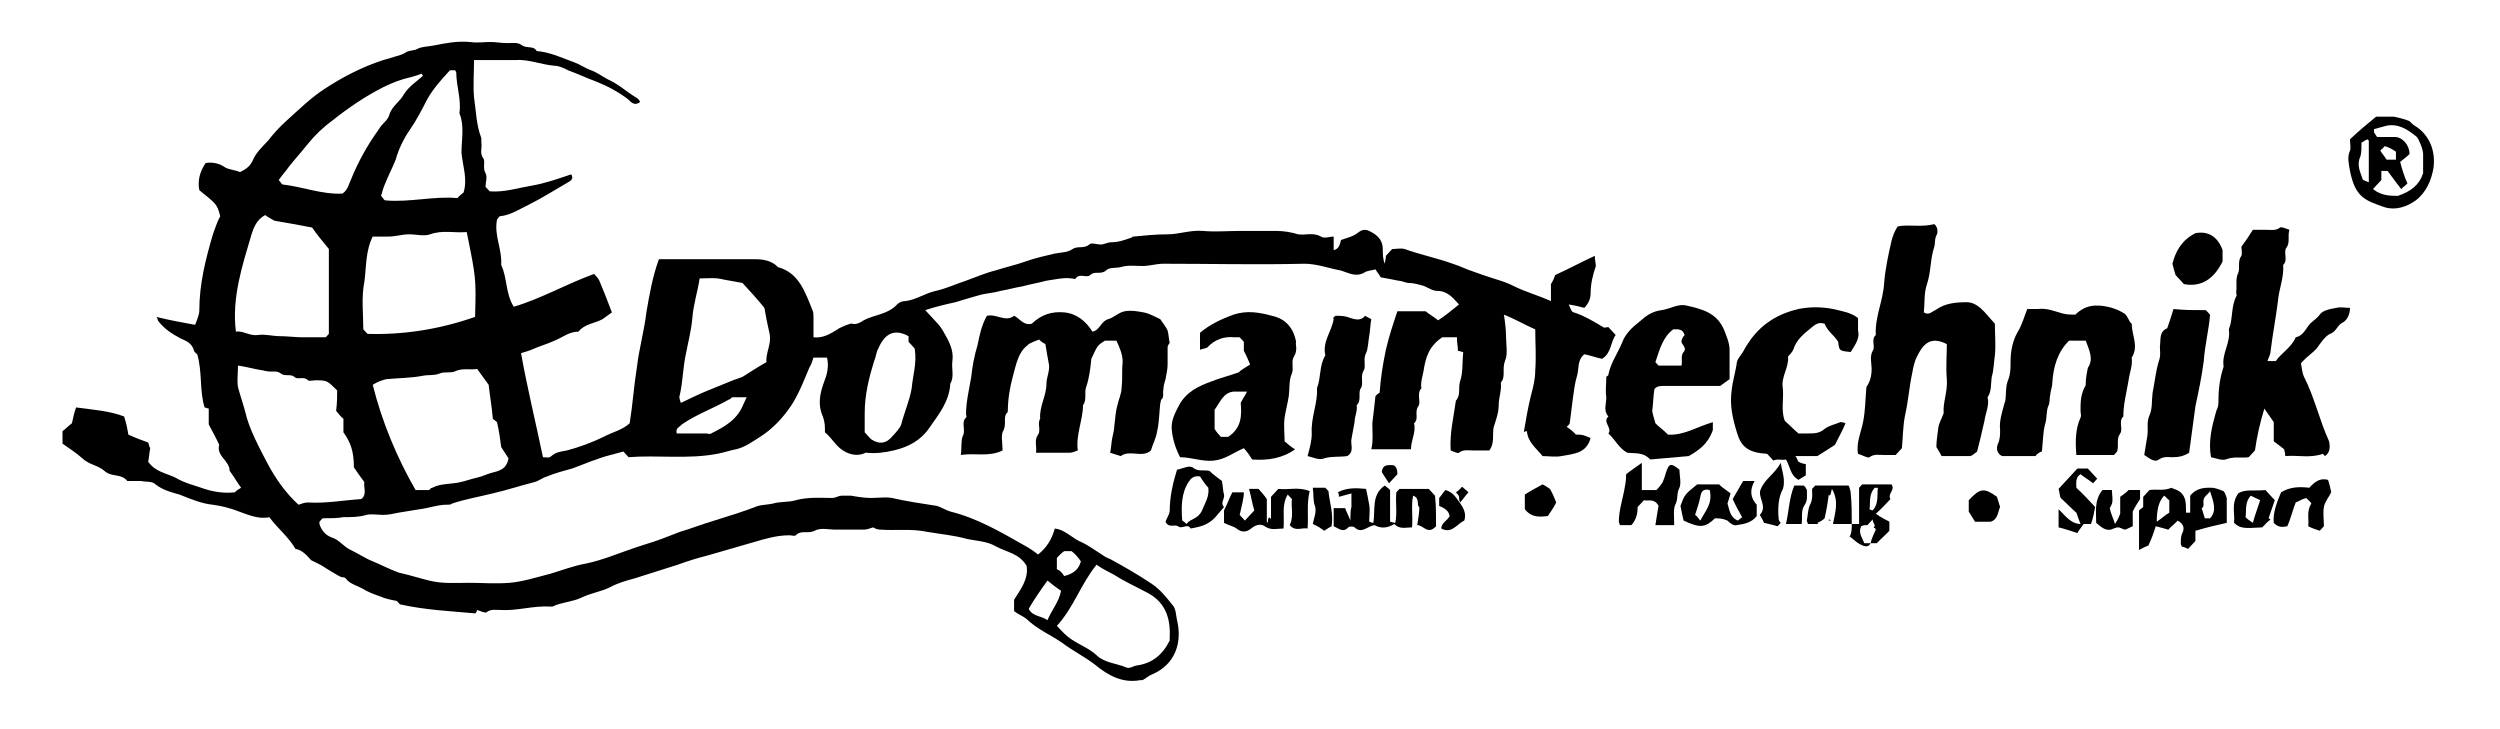 <svg fill="none" height="70" viewBox="0 0 240 70" width="240" xmlns="http://www.w3.org/2000/svg"><g fill="#000"><path d="m30.968 49.759c-.1.109-.201.217-.301.326v.217c.201.652.602 1.086 1.203 1.304.702.217 1.103.869 1.805 1.195.702.326 1.304.76 2.106 1.086.802.326 1.604.76 2.507 1.086 1.003.217 2.006.543 2.908.76 1.304.326 2.507.217 3.811.217 1.304 0 2.607.109 3.911 0 1.304-.109 2.607-.543 3.911-.869 1.103-.326 2.206-.76 3.409-.978 1.604-.326 3.108-.978 4.713-1.521.301-.109.702-.217 1.003-.326 1.103-.326 2.206-.76 3.309-1.195 1.103-.326 2.206-.76 3.309-1.086 1.404-.434 2.808-.869 4.212-1.412.401-.109.902-.109 1.404-.217.702-.217 1.504-.109 2.206-.326 1.203-.326 2.407-.217 3.51-.217.301 0 .602-.217.902-.217h.902c.602.109 1.304.217 1.905.217.702 0 1.404-.109 2.006 0 1.404.326 2.908.543 4.312.76.401.109.902.434 1.304.543 2.607.652 4.813 1.955 7.119 3.259.401.217.902.543 1.304.869.802-.652 1.304-1.412 1.604-2.498.903.109 1.505.76 2.307 1.195.802.326 1.504.869 2.206 1.303.301.217.501.326.802.434 1.404.76 2.707 1.521 4.011 2.39.802.543 1.404 1.304 2.005 2.064.301.326.301.978.402 1.412.501 2.064-.101 4.236-2.407 5.214-.301.109-.501.326-.902.543 0 0-.101 0-.201 0-1.705.326-3.109-.434-4.412-1.521-1.003-.76-2.106-1.303-3.109-2.064-1.103-.76-2.406-1.304-3.409-2.281-.401-.326-.802-.434-1.203-.76 0-.434 0-.76 0-1.086.602-.978 1.404-1.955 1.203-3.259-.702-1.195-1.905-1.304-2.908-1.847-.902-.543-2.006-.543-2.908-.76-1.203-.326-2.407-.434-3.71-.652-1.504-.326-3.008-.109-4.512-.217-.301 0-.501-.109-.702-.217-.301.109-.602.217-.902.217-.902 0-1.805 0-2.707 0-.702 0-1.404-.217-2.006.109-.602.326-1.304-.109-1.805.434-.1.109-.401 0-.602 0-1.203 0-2.306.326-3.409.652-1.504.434-3.008.869-4.512 1.304-.902.217-1.905.543-2.808.869-1.404.434-2.707.869-4.111 1.304-.802.217-1.604.434-2.406.869-.902.434-1.805.543-2.707.978-.902.434-1.905.434-2.808.869-.1 0-.201 0-.201 0-1.604-.109-3.209.434-4.813.326-.401 0-.902-.109-1.304.217-.1.109-.602-.109-.902-.217-.1.326-.201.326-.201.326-2.407-.217-4.813-.326-7.22-.869 0 0-.201-.217-.301-.326-.602-.109-1.103-.217-1.604-.434-.602-.217-1.203-.434-1.705-.76-.602-.326-1.203-.434-1.604-.978-.1-.109-.301-.109-.401-.109-.301-.109-1.304-.76-1.504-.869-.301-.217-.702-.434-1.404-.76-.301-.326-.802-.978-1.504-1.086-.702-1.195-1.705-1.955-2.507-3.041-1.003.217-2.006-.217-2.908-.543-.802-.326-1.705-.543-2.507-.652-1.103-.109-2.106-.543-3.209-.978-.802-.217-1.604-.434-2.306-.978-.301-.326-.902-.217-1.404-.326-.501 0-.902 0-1.304 0-.602-.76-1.504-.326-2.206-.978-.602-.543-1.404-.543-2.106-1.195-.602-.543-1.304-.978-1.905-1.412 0-.434 0-.869 0-1.195.301-.217.602-.543.902-.76.1-.434.201-.978.401-1.521 1.604.217 3.209.326 4.613.869.201.652.301 1.086.401 1.738.702.326 1.304.543 1.905.76.1.217.1.434.201.543-.1.434-.1.869-.201 1.304.702.978 1.705 1.086 2.607 1.521.902.543 1.905.76 2.808 1.086 1.003.326 2.006.434 2.908.326.201-.217.401-.326.602-.434-.401-.543-.702-1.086-1.103-1.629 0-.978-1.304-1.412-1.003-2.498-.301-.652-.602-1.195-1.003-1.955 0-.326 0-.869 0-1.521-.1 0-.301-.109-.401-.109-.501-1.629-.201-3.367-.702-5.105 0 0-.301-.217-.301-.326-.201-.76-.802-.978-1.304-1.195-.802-.434-1.504-.869-2.106-1.629-.1-.109-.1-.326-.201-.434 1.304.326 2.507.543 3.71.76.201-.543.401-.978.401-1.412 0-2.498.602-4.888 1.304-7.278.201-.543.401-1.195.702-1.738-.301-1.195-.401-1.195-2.006-2.498-.201-.978.1-1.847.602-2.607.602-.109 1.304 0 1.905.434.401.217.902.217 1.404.434.401-.217.902-.434 1.203-1.086.301-.76.902-1.304 1.504-1.955.501-.652 1.103-1.304 1.705-1.847 1.203-1.086 2.306-2.172 3.61-3.041 1.805-1.195 3.71-2.172 5.716-2.824.401-.109.802-.217 1.103-.326.401-.109.802-.217 1.103-.434.401-.217.702-.109 1.103-.326.401-.217 1.103-.217 1.604-.326 1.103-.217 2.206-.434 3.409-.326.702.109 1.304 0 2.006 0 .501 0 1.003.109 1.604.109.501 0 1.003-.109 1.404.217.501.326 1.103 0 1.404.543 1.304.109 2.407.652 3.61 1.086.602.217 1.003.543 1.604.76.602.217 1.003.543 1.604.869 1.003.434 1.805 1.195 2.707 1.738.201.109.301.217.401.434-.501.435-.902 0-1.103-.217-1.003-.76-2.006-1.303-3.108-1.738-.902-.326-1.805-.76-2.707-1.086-.401-.217-.902-.434-1.304-.434-1.304-.109-2.507-.652-3.81-.543-1.304 0-2.607 0-3.911 0 0 1.195-.1 2.39 0 3.585.201 1.304.201 2.607.702 3.91v.434c.1.543-.201.978.201 1.521.201.326-.1.869.201 1.412.201.326 0 .869 0 1.304.1.109.201.217.401.434 1.404.109 2.707-.326 4.011-.543 1.304-.217 2.507-.652 3.81-1.086.301.434-.1.652-.301.76-1.304.76-2.507 1.521-3.81 2.172-.902.434-1.705.978-2.707 1.086-.1 0-.201.217-.301.326-.301 1.521.501 2.824.401 4.345.602 1.304.401 2.716 1.203 4.019 2.607-.76 5.014-2.172 7.721-3.15.201.217.401.434.501.652.401.978.802 1.955 1.203 3.041-.301.217-.602.434-.902.652-.802.434-1.705.434-2.306 1.195-.902 0-1.504.543-2.306.869-.702.326-1.504.543-2.206.869-.301.109-.602.217-1.003.326.602 3.367 1.404 6.626 2.106 9.993.301 0 .602.109.802-.109.501-.434 1.003-.434 1.504-.543 1.203-.326 2.407-.76 3.51-1.304.802-.434 1.805-.652 2.507-1.304.301-1.847.401-3.584.702-5.431.201-1.738.702-3.476.902-5.214.301-1.738.602-3.476 1.203-5.105h9.225c.702 0 1.604.109 2.206.76 2.006.543 2.607 2.39 3.309 4.128.1.217.1.434.1.652v1.955c.902.109 1.604-.326 2.306-.76.1-.109 1.304-.652 1.404-.543.401.109.802-.109 1.103-.326 1.003-.543 2.306-.543 3.209-1.521.201-.217.501-.326.802-.326 1.003-.109 1.905-.76 2.908-.978 1.003-.217 1.905-.652 2.908-.978.902-.326 1.905-.76 2.808-.978 1.003-.326 2.006-.543 2.908-.869.902-.326 1.905-.543 2.807-.76.602-.109 1.304-.109 1.705-.434.502-.326 1.103 0 1.605-.434.2-.217.701 0 1.103 0 .3 0 .701-.217 1.002-.217.702 0 1.304-.217 1.905-.434.101 0 .101-.109.201-.109 1.103-.109 2.206-.217 3.309-.217s2.206-.434 3.409-.326c1.204.109 2.307 0 3.51 0h3.51c.702 0 1.403.109 2.105.326.702.109 1.404-.217 2.206.217.301.217.803 0 1.204 0v1.304c.501-.109.601-.543.702-.978.601-.217 1.203-.326 1.704-.76.602-.434 1.003-.109 1.404.109.501.326.903.76.903 1.521 0 .434 0 .978.2 1.412 0-.217.1-.434.1-.76.201-.217.401-.434.602-.652.401 0 .802-.109 1.203 0 1.504.543 3.109.869 4.613 1.412.702.217 1.304.543 2.005.76.602.217 1.204.434 1.906.652.702.217 1.403.434 2.005.76 1.103.543 2.306.869 3.51 1.412 0-.652 0-1.195 0-1.629.2-.326.301-.543.401-.869 1.203-.543 2.406-1.195 3.81-1.847 0 .434.101.76.101.978-.301.869-.502 1.738-.502 2.607 0 .543-.2.978-.602 1.412-.401-.109-.802-.217-1.504-.326.201.434.301.76.502.76 1.002.326 1.905.869 2.807 1.412.101.109.301 0 .502 0 .2.217.401.434.702.76-.502.652-.401 1.738-1.304 2.281-.601-.109-1.103-.326-1.705-.434-.701.543-.501 1.412-.701 2.064-.201.652-.301 1.412-.402 2.172-.1.76-.2 1.521-.3 2.39 0 0-.101.217-.301.326.301.217.601.434.902.76.602 0 .602 0 1.404.326-.401 1.521-1.705 1.521-2.808 1.738-.601.109-1.203 0-1.804 0-.602-.76-1.404-1.304-1.505-2.39-.1 0-.2 0-.3.109.2-1.195.401-2.39.702-3.585.2-.76.401-1.521.401-2.39.1-1.303 0-2.498 0-3.91-1.003-.434-1.906-.978-3.009-1.412.101.652.201 1.412.201 2.064 0 .76.2 1.738-.1 2.39-.301.76.1 1.521-.401 2.064.1.76-.201 1.412-.201 2.172 0 .76-.301 1.521-.501 2.172-.101.76.1 1.521-.401 2.172-.502 0-1.003 0-1.605 0-.401 0-.902-.109-1.303.217-.101.109-.502-.109-.803-.217-.1-1.738.301-3.259.502-4.779.501-.543.2-1.195.401-1.847.301-.869.2-1.847.301-2.824-.201 0-.301-.109-.502-.109 0-.326-.1-.76-.1-1.304-.401 0-.902 0-1.404 0-1.303.869-1.604 1.955-1.805 3.259-.1.543-.301 1.086-.2 1.629-.502.543 0 1.304-.301 1.738-.401.543.1 1.195-.401 1.629.2.869-.301 1.629-.301 2.498-1.304 0-2.607 0-3.81 0 .2-.76.1-1.629.1-2.498.1-.869.2-1.629.301-2.607.1-.109.2-.217.401-.326.1-1.412.301-2.716.601-4.128.301-1.303.702-2.498 1.103-3.693h2.708c.401.326.802.543 1.203.869.702-.434 1.304-.978 2.006-1.521-.602-.652-1.103-1.303-2.106-1.303-.502 0-1.003-.434-1.504-.543-.401-.109-.802-.217-1.204-.217-.3 0-.701-.217-1.002-.217-.502-.109-1.103-.217-1.705-.326-.1-.217-.301-.434-.501-.76-.401.109-.803.109-1.103.326-.803.434-1.504 0-2.206-.217-1.204-.217-2.307-.652-3.51-.652-4.512.109-9.025 0-13.537 0-.702 0-1.304.217-2.005.217-.702 0-1.404-.109-2.106.109-.502.109-1.103 0-1.404.326-.501.434-1.103 0-1.504.434-.401.326-1.003-.217-1.404.326 0 .109-.201 0-.401 0-.802-.109-1.605.109-2.407.217-.802.217-1.504.326-2.306.543-.702.109-1.404.326-2.106.434-.702.217-1.404.217-2.106.434-.802.217-1.504.434-2.206.652-1.003.217-1.905.434-2.908.76.401.434.802.869 1.203 1.303s.602.869.902 1.412c.401.76.602 1.412.501 2.172-.1.76.201 1.521-.201 2.172-.1 1.738-1.103 2.933-2.006 4.236-.802 1.195-2.006 1.847-3.409 2.172-.902.217-1.805.326-2.707.217-.802.434-2.005.217-2.908-.869-.301-.326-.602-.76-1.003-1.086 0-.543-0-.978-.201-1.521-.501-1.086-.301-2.172.1-3.259.301-.76.501-1.521.301-2.39-.501 0-.902 0-1.304 0-.1.326-.201.652-.401.978-.501 1.195-1.003 2.498-1.705 3.584-.802 1.195-1.805 2.281-3.008 3.042-.702.434-1.404.978-2.306 1.195-.602.109-1.203.326-1.805.434-2.808.543-5.716.109-8.523.326-.201-.217-.401-.434-.501-.543-.401.109-.802.217-1.203.326-1.304.326-2.507.869-3.71 1.304-.802.217-1.604.434-2.407.76-.401.109-.802.434-1.203.543-1.304.326-2.607.76-4.011 1.086-1.304.326-2.607.543-3.911.978-.1.109-.301.109-.501.109-.902 0-1.705.326-2.607.434-.702.109-1.304.217-2.006.326-.501.109-1.003.217-1.504.217-.501 0-1.103-.109-1.604 0-.702.217-1.404.217-2.206.217-.501.109-1.304.109-2.006.109zm4.813-12.818c.902 3.585 2.306 6.952 4.111 10.102h1.304c.1-.109.201-.217.301-.217.802-.434 1.805-.326 2.707-.543.501-.109 1.103-.326 1.604-.434.501-.109.902-.326 1.304-.434.802-.217 1.504-.326 1.705-1.412-.201-.326-.501-.76-.702-1.086-.1-.76-.201-1.521-.401-2.39-.1-.109-.301-.217-.401-.326-.1-1.195-.301-2.281-.401-3.259-.401-.543-.702-.978-1.103-1.521-.702.109-1.404-.109-2.106.217-.401.217-1.003 0-1.504.217-.501.217-1.103.109-1.604.217-1.103.217-2.306.217-3.51.326-.401.109-.802.217-1.304.543zm-3.409.543c-.902-.869-.902-.978-2.006-.978-.301 0-.702.109-.802 0-.401-.434-1.003 0-1.304-.326-.401-.326-.902 0-1.304-.326s-.902-.109-1.304-.217c-.201 0-.401-.109-.602-.109-.702-.109-1.404-.326-2.206-.434 0 .76-.1 1.412 0 2.064.201.76.501 1.629.702 2.39.201.869.501 1.629.902 2.498.401.869.802 1.629 1.203 2.39.802 1.521 1.805 2.933 3.008 4.019.301-.109.602-.217.902-.217 1.705.109 3.409-.217 5.114-.326.602-.434.201-1.195.301-1.629-.401-.543-.702-.978-1.003-1.412 0-1.521-.301-2.39-1.003-3.367 0-.434 0-.869 0-1.304-.301-.217-.501-.543-.702-.76.1-.76.1-1.412.1-1.955zm13.236-7.061c.1-3.693.1-3.693-.802-8.147-1.203.109-2.306-.217-3.51.217-.602.217-1.304 0-2.006 0s-1.304.217-2.006.217c-.501 0-1.103 0-1.504 0-.702 1.412-.602 2.933-.802 4.345-.301 1.521-.1 3.041-.1 4.562.1.109.201.217.401.434 3.409.109 6.919-.434 10.328-1.629zm-20.155-9.776c-.802.434-1.103 1.195-1.304 1.847-.902 3.042-1.905 6.083-1.504 9.342.702-.109 1.304.434 2.106.326.702-.109 1.404.109 2.106.109.702 0 1.504.109 2.206.109h2.206c.1-.109.201-.217.301-.326 0-2.716 0-5.431 0-8.147-.501-.652-1.103-1.303-1.604-2.064-1.103-.217-2.306-.434-3.61-.652-.201-.109-.602-.326-.902-.543zm41.714 6.083c-.201 1.304-.602 2.498-.702 3.802-.1 1.195-.401 2.281-.602 3.367-.301 1.304-.301 2.716-.602 4.019-.1.217 0 .434.1.76.902-.434 1.805-.869 2.607-1.195.802-.326 1.604-.652 2.407-.978.301-.109.602-.217.902-.326.702-.434 1.504-.978 2.306-1.412-.1-.869.501-1.738.301-2.716-.201-.869-.401-1.847-.501-2.498-.802-.978-1.404-1.629-2.106-2.39-.602-.109-1.203-.217-1.805-.326-.802-.217-1.504-.109-2.306-.109zm38.104 27.482c-1.504 1.847-2.206 4.128-3.81 5.866.501.543.902.978 1.404 1.303.802.543 1.705.869 2.406 1.521.803.76 1.906.76 2.908 1.195.301.109.702-.217 1.003-.217 1.404-.217 2.407-.978 3.109-2.39 0 0 0-.217 0-.326.1-1.955-.502-3.476-2.307-4.345-1.002-.543-2.005-.978-3.008-1.629-.602-.326-1.103-.543-1.705-.978zm-60.766-35.737c.401-1.304-.1-2.607-.201-3.802 0-1.304.301-2.607-.201-3.802.201-1.303-.301-2.607-.301-3.91 0-.109-.1-.109-.1-.217-.201 0-.301 0-.501 0-.802.869-1.604 1.738-2.206 2.824-.501.978-1.003 1.955-1.604 2.824-.602.869-1.103 1.847-1.404 2.933-.301.76-.702 1.521-1.003 2.281-.201.434-.301.869-.401 1.195.201.217.301.434.401.434 2.306.217 4.713-.434 6.919-.217.301-.326.501-.434.602-.543zm-3.911-11.188c0-.109-.1-.109-.1-.217-.301.109-.602.217-1.003.326-1.003.217-1.805.543-2.707.978-1.705.869-3.309 1.955-4.813 3.15-.902.652-1.705 1.412-2.407 2.281-.602.76-1.203 1.412-1.805 2.172-.301.434-.702.869-1.003 1.304.201.217.301.434.401.434 1.905.217 3.81.978 5.716.869.501-.326.602-.869.802-1.303.702-1.738 1.604-3.367 2.707-4.888.301-.543.902-.869 1.003-1.412.301-.869 1.003-1.195 1.404-1.955.501-.76 1.203-1.195 1.805-1.738zm42.416 34.216c.201.217.401.434.602.652.802.543 1.504.434 2.106-.326.301-.326.702-.76.802-1.086.301-1.195.802-2.281 1.003-3.476.1-1.195.501-2.39.301-3.693 0-.109 0-.109-.1-.217-.1-.109-.301-.326-.501-.543 0-.217 0-.434 0-.543-1.404-.76-2.306-.217-2.908 1.195-.201.326-.201.76-.401 1.195-.501 1.629-.902 3.259-.902 4.997zm-18.049.109h2.808c.201 0 .401.109.501 0 1.304-.652 2.507-1.304 3.108-2.824.1-.217.201-.434.301-.652-.602 0-1.003 0-1.404 0-.1.109-.201.217-.301.217-1.504.869-3.108 1.412-4.512 2.39-.301.326-.602.326-.501.869zm33.792 16.837c.401.76 1.203.652 1.805 1.086.401-.978 1.103-1.738 1.303-2.824-.501-.326-.902-.652-1.303-.978-.702.978-1.304 1.847-1.805 2.716zm3.409-3.15c.902-.217 1.404-.652 1.604-1.412-.3-.434-.601-.76-.902-.978-.301 0-.502 0-.702 0-.301.217-.501.434-.702.652v1.086c.301.109.501.326.702.652z"/><path d="m94.743 30.315c.902-.217 1.805.652 2.607 0 .501.217.902.978 1.705.76.902-.869 1.905-1.195 3.108-1.086 1.203.109 2.106.869 2.707 1.847.702-.109.803-.978 1.504-1.195.502-.109 1.003-.652 1.605-.76.602-.109 1.203 0 1.805.109.601.109 1.103.434 1.604.652.201.326.502.652.702 1.086.1.326.1.76.201 1.195 0 0-.201.217-.201.434v1.629c0 .434-.1.869-.2 1.412-.101.326-.201.652-.201.978-.1.326.1.76-.201.978-.1.109 0 .217-.1.326-.1.869-.1 1.847-.301 2.716-.1.652-.401 1.195-.601 1.847-.802.76-2.006-.109-2.908.543-.301-.109-.702-.217-1.003-.326.1-.434.1-.869.201-1.412.1-.434.2-.869.2-1.195.1-.652.1-1.304.301-1.955.1-.543.401-1.086.401-1.738.1-.76 0-1.629.1-2.39 0-.76-.3-1.412-.601-2.064-.401 0-.702 0-1.103 0-.702.434-.702.434-1.304 1.738-.1.978-.2 1.847-.501 2.716-.201.543.1 1.195-.301 1.738 0 1.412-.702 2.824-.501 4.345-.301.109-.502.217-.803.217-1.002 0-2.105 0-3.208 0 .1-.652-.201-1.195.201-1.738.301-.434-.1-1.086.201-1.521-.1-1.195.601-2.172.601-3.367 0-.652.401-1.304.201-2.064-.1-.543-.201-1.086-.301-1.738-.201-.109-.401-.217-.602-.434-.301.109-.602.217-1.003.434.1-.109 0 0-.1.109-.902.652-1.103 1.847-1.404 2.933-.301 1.086-.501 2.281-.501 3.476-.501.434-.1 1.086-.401 1.738-.301.434-.1 1.195-.1 1.955-1.304.652-2.607.217-4.011.434.1-.652 0-1.412.201-1.847.301-.543-.201-1.304.301-1.738.1-.109 0-.217 0-.326 0-1.195.301-2.39.501-3.585.1-.978.301-2.064.602-3.041.201-.978.401-1.955.902-2.824z"/><path d="m189.802 43.351c-.3.217-.501.434-.701.434-.903 0-1.705 0-2.708 0-.1-.217-.301-.543-.501-.869 0-.543.1-1.195.2-1.955.101-.434.301-.76.502-1.303-.101-.978.401-2.064.3-3.259-.1-1.086 0-2.281 0-3.367-1.303-.652-2.105-.326-2.807 1.086-.301.543-.401 1.086-.502 1.629-.3 1.412-.401 2.824-.701 4.128-.201.978-.201 2.064-.301 3.15-.101.109-.401.434-.602.652-.401 0-.802 0-1.203 0s-.903-.109-1.304.217c-.2.109-.702-.217-1.103-.326-.2-1.086.301-2.064.502-3.15.2-1.086.2-2.064.3-3.259.301-.434.502-.978.502-1.738 0-.543-.201-1.195.1-1.738.301-.434-.201-1.086.301-1.521-.1-1.738.702-3.259.802-4.997.1-1.304.401-2.716.702-4.019.1-.434.301-.978.602-1.412 1.103-.217 2.206.109 3.509-.217.301.217.401.76.201 1.086-.201.434-.101.76-.201 1.086-.401 1.195-.301 2.39-.702 3.585-.301.869-.2 1.738-.301 2.716.502.326.803-.109 1.103-.217.903-.652 1.906-.76 3.009-.76.501 0 .902.217 1.303.543.502.434.903.978 1.404 1.521 0 .978.1 2.064 0 3.041-.1.652-.1 1.412-.301 2.064-.1.652 0 1.412-.401 1.955.201.76-.2 1.521-.301 2.281-.3 1.304-.501 2.172-.702 2.933z"/><path d="m223.194 43.785c-.1-.109-.2-.217-.2-.217-1.204.434-2.407.109-3.61.217 0-.326-.101-.543-.101-.652-.401-.326-.702-.543-1.002-.76 0-.652 0-1.304 0-1.847-.301-.434-.602-.869-.903-1.304-.401 1.304-.702 2.607-.902 4.019-.201.217-.401.434-.602.652-.702.109-1.404-.109-2.206.217-.401.109-.902-.109-1.404-.217-.301-1.521.1-3.042.502-4.454.1-.217.2-.434.2-.76 0-1.195.1-2.281.501-3.476-.2-1.304.702-2.281.502-3.585.401-.978.2-2.172.702-3.15.1-.109 0-.217 0-.434.1-.652-.1-1.195.2-1.847.201-.434-.1-1.086.301-1.629.1-.217 0-.652 0-.869.401-.543.702-.978 1.103-1.629h1.304c.401 0 .902.109 1.303-.217.101-.109.602.109.903.217-.201.652.1 1.195-.301 1.738-.301.434.2 1.195-.301 1.629.1 1.195-.401 2.281-.501 3.476-.201 1.629-.502 3.15-.702 4.779 0 .326-.201.652-.301.978h.802c.502-.76 1.504-1.303 1.905-2.281.602-.109.903-.652 1.204-1.086.301-.434.802-.652 1.103-1.086s1.002-.543 1.604-.652c.401-.109.802 0 1.304 0 0 .652-.301 1.195-.702 1.412-.502.217-.602.869-1.204 1.086-.501.217-.902.869-1.303 1.412-.401.434-.903.76-1.304 1.195-.1.109-.1.109-.2.217.1.434.1.869.301 1.304 1.002 1.955 1.504 4.236 2.406 6.191.1.543.1 1.086-.401 1.412z"/><path d="m200.231 32.706c-.601 0-1.103 0-1.604 0-1.103 1.086-1.504 2.498-1.604 4.019 0 .434-.201.869-.201 1.195-.1.326 0 .76-.201 1.086-.2.543-.1 1.195-.3 1.738-.201.76-.201 1.738-.301 2.607-.1 0-.301.109-.401.217-.101 0-.101.109-.201.217-1.103 0-2.206 0-3.209 0-.501-.217-.601-.76-.401-1.195.201-.434.201-.869.201-1.304-.1-.869.2-1.738.401-2.498 0-.109.1-.217.1-.326.1-.652 0-1.412.301-2.064.201-.543.201-1.086.201-1.629 0-1.086.2-2.064.701-2.933.402-.652.602-1.412.903-2.172h1.003c.902-.109 1.604.217 2.406.434.401.109.903.109 1.204.109 1.002-.978 2.005-.978 3.108-.76.501.109 1.103.326 1.604.652.402.326.402.76.702.978 0 1.086.702 2.172 0 3.259.101.76-.2 1.412-.3 2.172-.201 1.195-.502 2.281-.502 3.476-.501.434 0 1.195-.301 1.629-.401.543-.1 1.086-.3 1.738-.101.109-.201.217-.301.326-1.204 0-2.407 0-3.61 0-.1-1.303-.1-2.498.401-3.584.1-.217 0-.434 0-.652 0-.76 0-1.521.401-2.281.1-.109.1-.217.1-.326 0-.543.101-.978.201-1.521.601-.869.1-1.738-.201-2.607z"/><path d="m120.012 34.987c-.201-.434-.301-.76-.602-1.304 0-.109 0-.434 0-.869-.2-.217-.301-.326-.401-.434-.201 0-.301 0-.501 0-1.003-.109-1.906.217-2.608.978-.2.109-.401.109-.701.217 0-.543 0-1.086 0-1.629.902-.76 2.005-1.303 3.208-1.738 1.304-.434 2.507-.217 3.71.109 1.003.217 2.006.869 2.307 2.498-.1.217.2.76-.201 1.412-.301.434 0 1.086-.2 1.629-.301.652-.201 1.412-.301 2.172-.1.652-.301 1.412-.401 2.064-.1.76 0 1.521 0 2.281.301.217.601.543 1.003.76-1.204.869-2.608 1.086-4.112.978-.2-.326-.501-.76-.802-1.086-1.003.434-1.805 1.086-2.908 1.195s-2.106-.326-3.209-.326c-.401-.76-.702-1.629-.802-2.607-.1-.869.301-1.629.702-2.39.702-1.304 1.905-1.847 3.109-2.281.802-.326 1.704-.543 2.607-.869.2-.217.601-.434 1.103-.76zm-1.605 2.607c-1.002.109-1.303 1.086-1.805 1.738v1.847c.201.326.402.543.602.76h.702c1.304-.869 1.304-2.064 1.203-3.259.201-.434.401-.652.602-1.086-.501 0-.903 0-1.304 0z"/><path d="m164.433 40.526v.76c-.501 1.412-1.404 1.955-2.306 2.498-1.203.109-2.507.217-3.71.326-.702-.76-1.504-.543-2.206-.652-.802-.434-1.103-1.195-1.805-1.847.401-.543-.602-1.086 0-1.629-.502-.543-.201-1.195-.201-1.847-.1-.652 0-1.303 0-1.955.1-.109.201-.109.201-.217.2-1.086.902-2.064 1.303-3.041.301-.869 1.003-1.521 1.705-2.064.602-.543 1.203-.978 2.106-1.086.802-.109 1.604-.652 2.406-.434 1.404.326 2.908.652 3.61 2.39.201.543.502 1.195.502 1.847v2.824c-.301.217-.602.434-.903.652-1.805 0-3.61 0-5.415 0-.301 0-.702 0-.902.326-.1.652-.1 1.195-.201 2.064 0 .109.101.543.301 1.195.301.326.802.652 1.203 1.086 1.505.109 2.808-.76 4.312-1.195zm-2.707-8.364c-.201-.652-.702-.543-1.103-.543-1.003.76-1.304 1.955-1.705 3.15.1.109.301.326.301.326h2.206c.1-.434-.1-.978.201-1.304.401-.434-.301-.76-.201-1.086s.201-.434.301-.543z"/><path d="m177.669 33.792c-1.103-.109-1.103-.109-1.203-.978-.401-.652-1.003-.978-1.303-1.738-.402-.109-.702-.109-1.204.326-.802.652-1.504 1.195-1.805 2.172-.1.217-.3.434-.501.652.1 1.086-.702 1.955-.501 3.041.1 1.086-.201 2.172.2 3.15.502.434.903.869 1.304 1.195h.902c.602 0 1.103 0 1.605-.434.401-.326 1.002-.434 1.504-.652.1 0 .3 0 .501.109-.301.76-.702 1.412-1.003 2.064-.501.326-1.002.652-1.704 1.086-.502 0-1.204 0-2.106 0 .2.217.2.434.301.543.2.109.501.217.702.217v1.086c-.201.109-.502.326-.702.434-.802-.434-.802-1.303-1.204-1.955-.401.109-.802-.109-1.203.109-.2-.217-.501-.543-.602-.652-1.804-.109-2.506-.652-2.907-2.064-.402-1.304-.702-2.607-.502-4.019.1-.978.401-1.847.502-2.716.1-.434.501-.76.701-1.195 1.204-2.172 2.908-3.367 5.215-3.91 1.103-.217 2.206-.217 3.309 0 .902.217 1.704.326 2.406.869v1.195c.201.76-.3 1.412-.702 2.064z"/><path d="m211.763 29.773c.1.109.2.217.401.434-.1 1.412-.501 2.933-.602 4.454-.2 1.521-.501 2.933-.802 4.345-.2 1.521-.401 2.933-.602 4.454-.501.326-1.002.434-1.604.434-.401 0-.802-.109-1.303.217-.402.326-.903-.109-1.404-.434.1-.652.2-1.195.301-1.847.1-.652-.101-1.304.2-1.955s.201-1.412.301-2.172c.2-.978.301-2.064.602-3.041.2-.543.1-.978.1-1.412.1-.652-.1-1.412.702-1.738.2-.543.401-1.195.601-1.847 1.003.109 2.006.109 3.109.109z"/><path d="m128.234 30.315c.502 0 .903 0 1.404.217.401.109 1.003.326 1.404-.217.2.109.401.217.602.326-.101.543-.101 1.086-.201 1.629s-.1 1.195-.301 1.629c-.301.543 0 1.195-.2 1.629-.401.543 0 1.304-.301 1.738s.1 1.195-.401 1.629c.1.543-.201 1.086-.201 1.629-.1.543-.2 1.086-.301 1.629-.1.543.301 1.195-.401 1.629-.702.109-1.504 0-2.206.217-.501.217-1.103-.109-1.604-.217.2-.76.401-1.412.401-2.172-.1-1.521.602-2.933.501-4.345.401-.978.201-2.172.803-3.15-.301-1.304.601-2.281.802-3.476-.101-.109 0-.217.2-.326z"/><path d="m231.316 11.633c.1.109.301.326.501.434 1.404.869 2.006 2.39 1.805 4.019-.2 1.195-.702 2.39-1.704 3.15-.903.652-2.006.978-3.009.652-1.905-.652-2.807-.978-3.309-3.476-.1-.652-.301-1.303 0-1.955.101-.217 0-.652 0-1.086.802-.76 1.705-1.521 2.507-2.172h1.705c.501.109 1.003.217 1.504.434zm-3.109 1.521h1.705c.702 0 1.404.76 1.404 1.629-.201.217-.501.434-.903.76.201.76.402 1.412.702 2.064-.2.217-.401.326-.601.543-.502-.652-.903-1.195-1.304-1.738-.301 0-.401 0-.601 0v.869c-.301.326-.502.543-.803.869.803.652 1.705.652 2.407.652 1.203-.434 2.005-.978 2.406-2.172 0-.434 0-1.195 0-1.847 0-.434-.401-1.412-.601-1.629-.903-.76-1.805-1.303-2.908-1.086-.401.109-.802.217-1.203.326v.326c.1.109.2.326.3.434zm-1.504.543c0 .543 0 .978-.1 1.303-.401.869 0 1.521.201 2.172 0 .109.3.217.601.326 0-1.412 0-2.716 0-4.019 0 0-.1 0-.1-.109-.301.109-.401.217-.602.326zm1.805.76c.201.326.401.543.602.869h.902c0-.217 0-.434 0-.76-.3-.217-.702-.434-1.103-.543 0 .109-.2.217-.401.434z"/><path d="m209.858 49.216h.401c0-.652 0-1.195 0-1.629.702-.869 1.604-.76 2.206-.76.501.109.702.217 1.002.326.101.109.201.326.301.652v2.39c-1.002.217-1.905.434-3.008.76v.978c-.301.326-.501.543-.702.76-.2-.109-.501-.217-.602-.217-.1-.217-.1-.217-.1-.326 0-.326 0-.543.1-.869.301-.543.201-.978-.401-1.303-.3.326-.601.543-.902.869-.401-.109-.702-.217-1.203-.326-.201.652-.401 1.195-.702 1.847-.301.109-.502.217-.903.434 0-1.304 0-2.498 0-3.802.1-.109.301-.217.401-.326 0-.326 0-.652 0-.978.201-.217.401-.434.602-.652.602-.109 1.404.109 2.106-.217.401.217 1.002.217 1.303 1.086.101.326.101.869.101 1.304zm2.306.543c.702-.76.301-1.629 0-2.607-.201.326-.502.434-.602.76-.1.326.1.76-.2.869.1.326.2.652.3.978zm-5.114.326c.501-.326.802-.652 1.203-.869 0-.434 0-.869 0-1.195-.2-.109-.301-.326-.501-.434-.502.543-.702 1.303-.702 2.498z"/><path d="m137.861 50.52c-.803.869-1.204-.109-1.805-.109.1-.652.2-1.195.2-1.738-.301-.109.1-.869-.601-1.086-.201.978 0 1.955-.101 3.041-.601 0-1.203.217-1.704-.326-.702.434-1.304.434-1.906.109-.702.109-1.203.869-1.905.217-.1-.109-.501-.109-.601 0-.502.543-.903.109-1.404-.109 0-.543 0-1.195 0-1.738h1.103c.1.326.301.652.501 1.195 0-.543 0-.978.1-1.304 0-.434 0-.76 0-1.304-.401.109-.802.217-1.203.326 0-.217 0-.326-.1-.434.802-.434 1.704-.434 2.707-.326.1.434.201.978.301 1.521.1.543 0 1.086 0 1.629.1 0 .201.109.401.109.201-1.304-.2-2.716 1.103-3.584.1.109.301.217.501.434v3.041c.101 0 .301.109.502.109.2-.978 0-1.955.1-2.933.1-.109.201-.217.301-.326h2.808c.2.217.401.434.601.652.101.869.101 1.847.101 2.933z"/><path d="m119.009 49.433c.1.109.301.326.501.543.401-.434.602-.652.903-.978-.201-.652-.301-1.304-.502-2.064h.903c.2.217.501.543.802.978v2.172l.1.109c0-.217 0-.326.101-.543.1.109.2.109.2.217 0-.76 0-1.521 0-2.172.301-.326.502-.543.702-.76 1.003.109 2.006-.217 3.008.217-.3 1.195-.1 2.39-.2 3.584-.502-.109-1.203.326-1.705-.326.401-.869.1-1.738.201-2.498-.201-.217-.301-.326-.401-.434-.602.978-.301 2.064-.401 3.259-.602 0-1.204.217-1.805-.217-.301-.217-.803-.217-1.304.217-.401.326-.902.434-1.404 0-.301-.217-.802-.326-1.203-.543 0-.543 0-.869 0-1.195.301-.543.501-1.195.802-1.738h1.103c0 .543-.2 1.304-.401 2.172z"/><path d="m164.634 49.759c-.903.869-1.404.978-3.008.217-.101-.434-.201-.869-.301-1.412.401-1.086.401-1.086 1.604-2.064h2.106c.301.326.702.543 1.103.869-.1.326-.201.652-.301.978.201.543.201 1.303 1.003 1.629.1-.109.301-.217.401-.326-.301-.543-.602-1.086-.903-1.738.301-.543.702-1.195 1.003-1.738h1.103c-.501.869-.401 1.629.201 2.281v1.086c-.502.652-1.204.76-1.905.869-.301.109-.702-.217-.903-.434-.501-.217-.802-.217-1.203-.217zm-.502-2.716c-.501-.109-.802 0-.902.652-.1.543-.301 1.086-.501 1.738.2.109.3.326.501.543.501-.978 1.203-1.629.902-2.933z"/><path d="m159.62 46.283c.1-.217.201-.543.301-.869.301-.978.501-.978 1.304-.326 0 .543.2 1.303 0 1.738-.301.543-.101 1.086-.401 1.629-.201.434-.101 1.195-.101 1.955-.601 0-1.103 0-1.805 0 .101-.652.201-1.304.301-1.847-.401-.76-1.003-.434-1.404-.543-.2.217-.401.434-.601.652 0 .543-.101 1.195-.602 1.738-.301 0-.702 0-1.103 0 0-.109-.1-.217-.1-.326 0-.978.301-1.955.501-2.933.1-.543.201-.978.201-1.629.401-.326.902-.652 1.504-1.086v2.607h1.404c.2-.217.401-.434.601-.76z"/><path d="m213.367 24.015v1.086c-.802 1.629-2.006 2.498-3.71 2.172-.201-.217-.502-.543-.802-.869-.101-.326-.201-.652-.301-1.086.301-1.195.902-2.281 2.206-2.933 1.103-.217 2.106.217 2.607 1.629z"/><path d="m116.101 45.197c.301.326.802.652 1.203.978.101.543.101.978.201 1.304.1.434-.401.76 0 1.195-.501.543-.902 1.195-1.504 1.521-.501.326-1.103.434-1.705.543-.301-.543-.802.109-1.203-.217-.301-.217-.903.217-1.203-.434.1-.326.3-.543.401-.978 0-1.412.301-2.716.702-4.019.601-.109 1.103-.434 1.504-.217.501.434 1.003.217 1.604.326zm-2.206 5.105c.401-.543 1.103-.434 1.504-1.304.301-.76.702-1.304.602-2.172-.301-.326-.602-.76-.802-1.086-.602-.109-.903.217-1.103.543-.702 1.086-.702 2.39-.602 3.693.201.109.301.217.401.326z"/><path d="m223.093 50.519c-.1.109-.2.217-.401.434-.301-.109-.702-.217-1.103-.434.101-.652-.2-1.412.301-2.172-.1-.217-.301-.326-.501-.543-.401.109-.702.326-1.003.434-.301.76-.501 1.629-.802 2.281-.502.109-.903.109-1.304-.326-.1-.978.301-1.955.702-2.933.903-.543 1.805-.543 2.708-.434.501-.543 1.002-.978 1.804-.76.101.326.201.652.301 1.195-.2.434-.601.869-.702 1.412-.1.543 0 1.195 0 1.847z"/><path d="m177.77 50.302h.702c0-.543 0-1.086 0-1.738 0-.543 0-1.195 0-1.738.1-.109.2-.217.301-.326h2.807c.401.543-.401.869-.1 1.412-.401.434-.802.869-1.404 1.412.301.217.502.326.702.434.201.109.401.217.602.326v.869c-.401.434-.802.76-1.204 1.195-.2 0-.401 0-.601 0 .1-.434.301-.869.501-1.304 0-.109-.1-.109-.2-.217.1-.109.1-.217.1-.217-.1-.217-.201-.326-.201-.543-.2.217-.401.434-.501.543-.201 0-.401 0-.602.109-.3.652.101 1.086.301 1.629h.602c-.201.434-.602.326-1.003.109s-.702-.543-1.003-.76c.201-.326.201-.76.201-1.195zm2.005-1.304c.602-.652.401-1.412.502-2.172-.201 0-.301 0-.301 0-.602.652-.401 1.412-.501 2.064.2.109.3.109.3.109z"/><path d="m177.77 50.303c-.602 0-1.103 0-1.805 0 .2-1.086.602-2.172-.1-3.367-.101.326-.101.543-.201.652l-.1-.109c-.101.76-.201 1.412-.401 2.281-.101.109-.401.326-.702.434l.1.109c-.301 0-.702 0-1.003 0 0-.109-.1-.217-.1-.326.1-.543.1-1.086.301-1.521.301-.543.2-1.086.2-1.521.101-.109.201-.217.301-.326h3.209c.1.217.201.543.201.76.1.978.1 1.955.1 2.933z"/><path d="m203.039 50.302c.3-.434.401-.76.501-.978 0-.434 0-.978 0-1.629.301-.217.602-.434.802-.652h1.103v.869c-.2.326-.501.76-.702 1.195v1.412c-.2.109-.501.217-.702.326-.2 0-.501-.217-.702-.217-.2 0-.401.109-.701.217-.502.109-.903-.217-1.404-.652 0-1.086-.201-2.172.601-3.15h.903c.1 1.195.1 1.195-.201 1.738.101.543.301.869.502 1.521z"/><path d="m217.478 47.043c.301.326.602.652.903.978-.201.543-.402 1.195-.602 1.738.1 0 .1.109.2.109-.3.217-.501.434-.802.76-1.805.109-2.105.109-2.707-.434.1-.869-.301-1.847.401-2.824.602-.434 1.604-.217 2.607-.326zm-1.404.543c-.601.652-.401 1.412-.501 2.064.2.217.401.326.702.543.2-.76.501-1.521.702-2.172-.401-.217-.702-.326-.903-.434z"/><path d="m199.73 50.302c-.1-.217-.201-.543-.401-1.086-.401-.326-.903-.869-1.504-1.412-.101-.217-.101-.543-.201-.869.501-.543 1.103-1.195 1.805-1.955h1.003c.301.326.601.652.902.978-.1.109-.2.217-.401.434-.401-.326-.802-.543-1.203-.869-.502.326-.401.76-.401 1.304.601.543 1.203 1.195 1.805 1.847-.101.543-.201 1.086-.401 1.629-.301 0-.602 0-1.003 0z"/><path d="m170.951 50.194c-.1.109-.201.217-.301.326-.401-.109-.802-.217-1.304-.326-.1-.217-.2-.434-.401-.76.803-.869-.301-1.738.101-2.498.401-.978 1.303-1.412 1.905-2.498.1.652.301 1.195.301 1.738 0 .326 0 .652-.201.978-.301.652-.401 1.629-.301 2.607 0 .217.101.326.201.434z"/><path d="m191.708 47.695c.1.326.2.652.301.978-.201.434-.201 1.195-.903 1.412-.401 0-.902 0-1.504 0-.2-.326-.401-.652-.602-.978 0-.326 0-.652 0-1.086 1.104-1.195 1.505-1.195 2.708-.326z"/><path d="m148.59 49.541c-.903.109-1.605.109-2.206-.652 0-.434 0-.869 0-1.412.501-.326 1.103-.652 1.704-.978.201.109.402.217.702.434.201.326.401.76.602 1.304-.201.434-.501.869-.802 1.303z"/><path d="m127.833 50.519c-.2.109-.401.217-.702.434-.3-.217-.601-.434-1.103-.652.101-.543.401-1.195.201-1.738-.201-.543-.1-1.086-.201-1.738h1.204c.1.109.2.217.3.326.101 1.086.502 2.172.301 3.367z"/><path d="m140.568 49.976c-.702.326-1.204 1.304-2.206.76 0-.543.601-.76.802-1.195-.1-.543-.501-.76-1.003-.978 0-.217 0-.543 0-.76.201-.217.401-.543.602-.76.802.217 1.103.869 1.504 1.412.301.434.501.978.301 1.521z"/><path d="m172.957 50.303c-.502 0-1.003 0-1.504 0 .3-1.303.3-2.498.802-3.693h.902c.101.109.201.217.201.217 0 .109.1.109.1.217 0 .434.1.978-.2 1.412-.402.543-.201 1.195-.301 1.847z"/><path d="m200.031 50.302c-.301.434-.502.652-.602.869-.702-.217-1.304-.434-1.805-.543 0-.652 0-1.086 0-1.738.702.652 1.203 1.521 2.407 1.412z"/><path d="m134.151 45.523c-.201.217-.502.543-.803.869-.3-.434-.501-.76-.702-1.086.101-.76.602-.652 1.104-.652.3.109.401.434.401.869z"/><path d="m140.167 48.239c-.101-.217-.101-.434-.101-.543s-.1-.217-.3-.434c.2-.109.401-.326.601-.543.201.217.401.326.602.543-.301.326-.501.652-.802.978z"/><path d="m175.764 49.976c-.1 0-.201 0-.201 0v-.109s.101 0 .201.109z"/></g></svg>